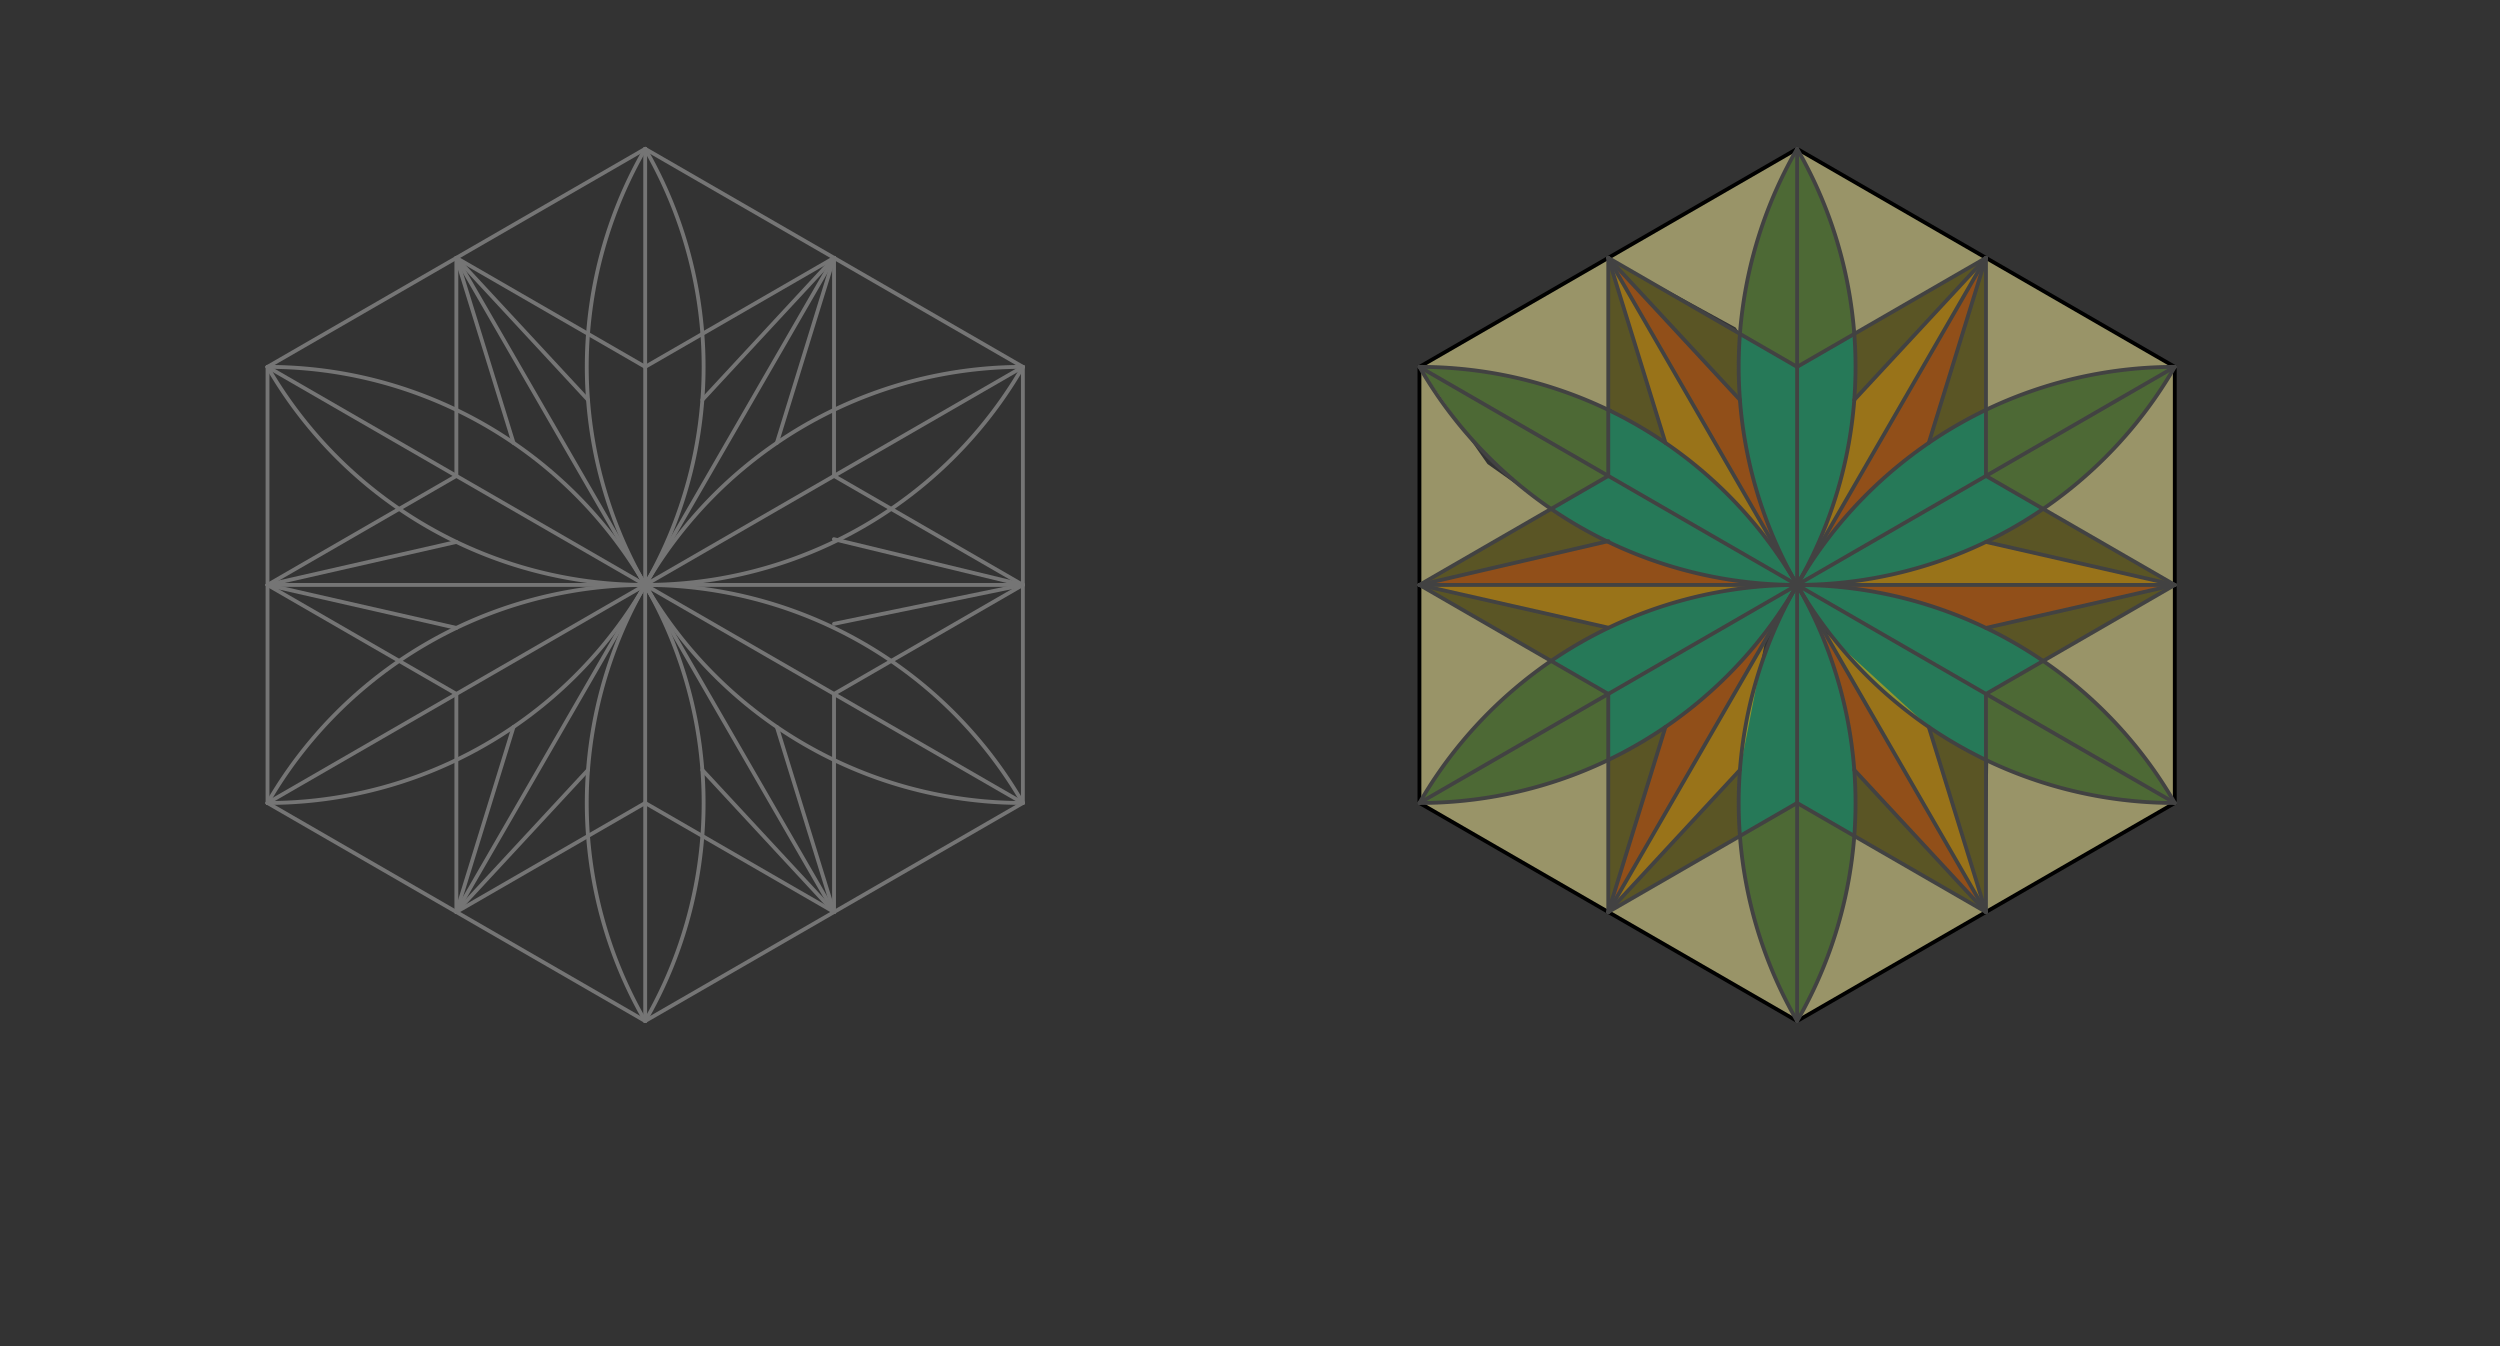 <svg xmlns="http://www.w3.org/2000/svg" class="svg--1it" height="100%" preserveAspectRatio="xMidYMid meet" viewBox="0 0 1300 700" width="100%"><rect x="0" y="0" width="1300" height="700" fill="#333333" stroke="none"/><defs><marker id="marker-arrow" markerHeight="16" markerUnits="userSpaceOnUse" markerWidth="24" orient="auto-start-reverse" refX="24" refY="4" viewBox="0 0 24 8"><path d="M 0 0 L 24 4 L 0 8 z" stroke="inherit"></path></marker></defs><g class="aux-layer--1FB"></g><g class="main-layer--3Vd"><g class="element--2qn"><g fill="#689F38" opacity="0.5"><path d="M 934.5 304.162 L 934.5 77.391 L 934.5 77.391 L 934.5 77.391 A 226.772 226.772 0 0 0 934.5 304.162 Z" stroke="none"></path></g></g><g class="element--2qn"><g fill="#689F38" opacity="0.5"><path d="M 934.5 304.162 L 934.5 77.391 L 934.5 77.391 L 934.5 77.391 A 226.772 226.772 0 0 1 934.5 304.162 Z" stroke="none"></path></g></g><g class="element--2qn"><g fill="#689F38" opacity="0.5"><path d="M 934.5 304.162 L 934.5 304.162 L 934.5 304.162 A 226.772 226.772 0 0 1 1130.89 190.776 L 934.5 304.162 Z" stroke="none"></path></g></g><g class="element--2qn"><g fill="#689F38" opacity="0.5"><path d="M 934.5 304.162 L 934.5 304.162 L 934.5 304.162 A 226.772 226.772 0 0 0 1130.89 190.776 L 934.5 304.162 Z" stroke="none"></path></g></g><g class="element--2qn"><g fill="#689F38" opacity="0.5"><path d="M 1130.89 417.548 L 1130.89 417.548 L 1130.89 417.548 A 226.772 226.772 0 0 0 934.5 304.162 L 1130.89 417.548 Z" stroke="none"></path></g></g><g class="element--2qn"><g fill="#689F38" opacity="0.5"><path d="M 1130.89 417.548 L 934.5 304.162 L 934.5 304.162 L 934.5 304.162 A 226.772 226.772 0 0 0 1130.89 417.548 Z" stroke="none"></path></g></g><g class="element--2qn"><g fill="#689F38" opacity="0.5"><path d="M 934.5 530.934 L 934.5 530.934 L 934.5 530.934 A 226.772 226.772 0 0 0 934.5 304.162 L 934.5 530.934 Z" stroke="none"></path></g></g><g class="element--2qn"><g fill="#689F38" opacity="0.5"><path d="M 934.5 530.934 L 934.5 304.162 L 934.5 304.162 L 934.5 304.162 A 226.772 226.772 0 0 0 934.5 530.934 Z" stroke="none"></path></g></g><g class="element--2qn"><g fill="#689F38" opacity="0.5"><path d="M 738.11 417.548 L 934.5 304.162 L 934.5 304.162 L 934.5 304.162 A 226.772 226.772 0 0 1 738.11 417.548 Z" stroke="none"></path></g></g><g class="element--2qn"><g fill="#689F38" opacity="0.5"><path d="M 738.11 417.548 L 934.5 304.162 L 934.5 304.162 L 934.5 304.162 A 226.772 226.772 0 0 0 738.11 417.548 Z" stroke="none"></path></g></g><g class="element--2qn"><g fill="#689F38" opacity="0.5"><path d="M 738.11 190.776 L 934.5 304.162 L 934.5 304.162 L 934.5 304.162 A 226.772 226.772 0 0 1 738.11 190.776 Z" stroke="none"></path></g></g><g class="element--2qn"><g fill="#689F38" opacity="0.5"><path d="M 738.11 190.776 L 934.5 304.162 L 934.5 304.162 L 934.5 304.162 A 226.772 226.772 0 0 0 738.11 190.776 Z" stroke="none"></path></g></g><g class="element--2qn"><g fill="#00897B" opacity="0.5"><path d="M 934.5 304.162 L 934.5 190.776 L 964.231 173.611 L 964.231 173.611 L 964.231 173.611 A 226.772 226.772 0 0 1 934.5 304.162 Z" stroke="none"></path></g></g><g class="element--2qn"><g fill="#00897B" opacity="0.5"><path d="M 934.5 304.162 L 934.5 304.162 L 934.5 190.776 L 904.769 173.611 L 904.769 173.611 L 904.769 173.611 A 226.772 226.772 0 0 0 934.5 304.162 Z" stroke="none"></path></g></g><g class="element--2qn"><g fill="#00897B" opacity="0.5"><path d="M 934.5 304.162 L 836.305 247.469 L 836.305 214.969 L 837.024 213.486 L 837.024 213.486 A 226.772 226.772 0 0 1 934.5 304.162 Z" stroke="none"></path></g></g><g class="element--2qn"><g fill="#00897B" opacity="0.5"><path d="M 934.5 304.162 L 836.305 247.469 L 806.574 264.635 L 806.574 264.635 L 806.574 264.635 A 226.772 226.772 0 0 0 934.5 304.162 Z" stroke="none"></path></g></g><g class="element--2qn"><g fill="#00897B" opacity="0.5"><path d="M 934.5 304.162 L 836.305 360.855 L 934.5 304.162 Z" stroke="none"></path></g></g><g class="element--2qn"><g fill="#00897B" opacity="0.5"><path d="M 934.5 304.162 L 836.305 360.855 L 806.574 343.69 L 806.574 343.69 L 806.574 343.69 A 226.772 226.772 0 0 1 934.5 304.162 Z" stroke="none"></path></g></g><g class="element--2qn"><g fill="#00897B" opacity="0.5"><path d="M 934.5 304.162 L 836.305 360.855 L 836.305 395.969 L 836 395.332 L 836 395.332 A 226.772 226.772 0 0 0 934.5 304.162 Z" stroke="none"></path></g></g><g class="element--2qn"><g fill="#00897B" opacity="0.5"><path d="M 934.5 304.162 L 934.5 417.548 L 904.769 434.713 L 904.769 434.713 L 904.769 434.713 A 226.772 226.772 0 0 1 934.5 304.162 Z" stroke="none"></path></g></g><g class="element--2qn"><g fill="#00897B" opacity="0.5"><path d="M 934.5 304.162 L 934.5 417.548 L 964.231 434.713 L 964.231 434.713 L 964.231 434.713 A 226.772 226.772 0 0 0 934.5 304.162 Z" stroke="none"></path></g></g><g class="element--2qn"><g fill="#00897B" opacity="0.5"><path d="M 934.5 304.162 L 1032.695 360.855 L 1032.695 397.969 L 1033.771 395.699 L 1033.771 395.699 A 226.772 226.772 0 0 1 934.5 304.162 Z" stroke="none"></path></g></g><g class="element--2qn"><g fill="#00897B" opacity="0.5"><path d="M 934.5 304.162 L 1032.695 360.855 L 1062.426 343.69 L 1062.426 343.69 L 1062.426 343.69 L 1062.426 343.69 A 226.772 226.772 0 0 0 934.5 304.162 Z" stroke="none"></path></g></g><g class="element--2qn"><g fill="#00897B" opacity="0.5"><path d="M 934.5 304.162 L 1032.695 247.469 L 1032.695 213.139 L 1032.695 213.139 L 1032.695 213.139 A 226.772 226.772 0 0 0 934.5 304.162 Z" stroke="none"></path></g></g><g class="element--2qn"><g fill="#00897B" opacity="0.5"><path d="M 934.5 304.162 L 1032.695 247.469 L 1062.426 264.635 L 1062.426 264.635 L 1062.426 264.635 A 226.772 226.772 0 0 1 934.5 304.162 Z" stroke="none"></path></g></g><g class="element--2qn"><g fill="#FFB300" opacity="0.5"><path d="M 948.241 327.963 L 1002.964 378.02 L 1010.391 435.609 L 1032.695 474.241 L 1002.964 378.02 L 1010.391 435.609 L 948.241 327.963 Z" stroke="none"></path></g></g><g class="element--2qn"><g fill="#FFB300" opacity="0.5"><path d="M 934.5 304.162 L 836.305 474.241 L 870.537 437.312 L 904.769 400.383 L 918.026 332.695 L 934.5 304.162 Z" stroke="none"></path></g></g><g class="element--2qn"><g fill="#FFB300" opacity="0.5"><path d="M 934.5 304.162 L 738.11 304.162 L 787.207 315.276 L 836.495 326.434 L 836.495 326.434 L 836.495 326.434 A 226.772 226.772 0 0 1 934.5 304.162 Z" stroke="none"></path></g></g><g class="element--2qn"><g fill="#FFB300" opacity="0.5"><path d="M 934.5 304.162 L 836.305 134.084 L 851.171 182.194 L 866.036 230.304 L 866.036 230.304 L 866.036 230.304 A 226.772 226.772 0 0 1 934.5 304.162 Z" stroke="none"></path></g></g><g class="element--2qn"><g fill="#FFB300" opacity="0.5"><path d="M 934.5 304.162 L 1032.695 134.084 L 998.463 171.013 L 964.231 207.942 L 964.231 207.942 L 964.231 207.942 A 226.772 226.772 0 0 1 934.5 304.162 Z" stroke="none"></path></g></g><g class="element--2qn"><g fill="#FFB300" opacity="0.5"><path d="M 934.5 304.162 L 1130.89 304.162 L 1081.793 292.981 L 1032.695 281.8 L 1032.695 281.8 L 1032.695 281.8 A 226.772 226.772 0 0 1 934.5 304.162 Z" stroke="none"></path></g></g><g class="element--2qn"><g fill="#EF6C00" opacity="0.5"><path d="M 934.5 304.162 L 836.305 134.084 L 870.537 171.013 L 904.769 207.942 L 904.769 207.942 L 904.769 207.942 A 226.772 226.772 0 0 0 934.5 304.162 Z" stroke="none"></path></g></g><g class="element--2qn"><g fill="#EF6C00" opacity="0.5"><path d="M 934.5 304.162 L 1032.695 134.084 L 1017.829 182.194 L 1002.964 230.304 L 1002.964 230.304 L 1002.964 230.304 A 226.772 226.772 0 0 0 934.5 304.162 Z" stroke="none"></path></g></g><g class="element--2qn"><g fill="#EF6C00" opacity="0.5"><path d="M 934.5 304.162 L 1130.89 304.162 L 1081.793 315.344 L 1032.695 326.525 L 1032.695 326.525 L 1032.695 326.525 A 226.772 226.772 0 0 0 934.5 304.162 Z" stroke="none"></path></g></g><g class="element--2qn"><g fill="#EF6C00" opacity="0.5"><path d="M 934.5 304.162 L 1032.695 474.241 L 998.463 437.312 L 964.231 400.383 L 964.231 400.383 L 964.231 400.383 A 226.772 226.772 0 0 0 934.5 304.162 Z" stroke="none"></path></g></g><g class="element--2qn"><g fill="#EF6C00" opacity="0.5"><path d="M 934.5 304.162 L 836.305 474.241 L 851.171 426.131 L 866.036 378.02 L 866.036 378.02 L 866.036 378.02 A 226.772 226.772 0 0 0 934.5 304.162 Z" stroke="none"></path></g></g><g class="element--2qn"><g fill="#EF6C00" opacity="0.5"><path d="M 934.5 304.162 L 738.11 304.162 L 787.236 292.77 L 835.732 281.524 L 835.732 281.524 L 835.732 281.524 A 226.772 226.772 0 0 0 934.5 304.162 Z" stroke="none"></path></g></g><g class="element--2qn"><g fill="#827717" opacity="0.5"><path d="M 866.036 378.02 L 836.305 395.969 L 836.305 474.241 L 866.036 378.02 Z" stroke="none"></path></g></g><g class="element--2qn"><g fill="#827717" opacity="0.5"><path d="M 836.305 474.241 L 904.769 400.383 L 904.769 434.713 L 836.305 474.241 Z" stroke="none"></path></g></g><g class="element--2qn"><g fill="#827717" opacity="0.5"><path d="M 836.495 326.434 L 806.574 343.69 L 738.11 304.162 L 836.495 326.434 Z" stroke="none"></path></g></g><g class="element--2qn"><g fill="#827717" opacity="0.5"><path d="M 738.11 304.162 L 835.732 281.524 L 806.574 264.635 L 738.11 304.162 Z" stroke="none"></path></g></g><g class="element--2qn"><g fill="#827717" opacity="0.5"><path d="M 866.036 230.304 L 836.305 134.084 L 836.305 211.969 L 866.036 230.304 Z" stroke="none"></path></g></g><g class="element--2qn"><g fill="#827717" opacity="0.5"><path d="M 904.769 207.942 L 836.305 134.084 L 904.769 173.611 L 904.769 207.942 Z" stroke="none"></path></g></g><g class="element--2qn"><g fill="#827717" opacity="0.5"><path d="M 964.231 207.942 L 1032.695 134.084 L 964.231 173.611 L 964.231 207.942 Z" stroke="none"></path></g></g><g class="element--2qn"><g fill="#827717" opacity="0.5"><path d="M 1002.964 230.304 L 1032.695 213.139 L 1032.695 134.084 L 1002.964 230.304 Z" stroke="none"></path></g></g><g class="element--2qn"><g fill="#827717" opacity="0.5"><path d="M 1032.695 281.8 L 1130.89 304.162 L 1062.426 264.635 L 1032.695 281.8 Z" stroke="none"></path></g></g><g class="element--2qn"><g fill="#827717" opacity="0.5"><path d="M 1032.695 326.525 L 1062.426 343.69 L 1130.89 304.162 L 1032.695 326.525 Z" stroke="none"></path></g></g><g class="element--2qn"><g fill="#827717" opacity="0.5"><path d="M 1002.964 378.02 L 1002.964 378.02 L 1002.964 378.02 A 226.772 226.772 0 0 0 1032.61 395.145 L 1032.695 474.241 L 1002.964 378.02 Z" stroke="none"></path></g></g><g class="element--2qn"><g fill="#827717" opacity="0.5"><path d="M 1032.695 474.241 L 964.231 400.383 L 964.231 434.713 L 1032.695 474.241 Z" stroke="none"></path></g></g><g class="element--2qn"><g fill="#FFF59D" opacity="0.5"><path d="M 836.305 213.297 L 836.305 134.084 L 738.11 190.776 L 738.11 190.776 L 738.11 190.776 A 226.772 226.772 0 0 1 836.367 213.169 Z" stroke="none"></path></g></g><g class="element--2qn"><g fill="#FFF59D" opacity="0.5"><path d="M 904.769 173.611 L 904.769 173.611 L 904.769 173.611 A 226.772 226.772 0 0 1 934.5 77.391 L 836.305 134.084 L 902.5 170.297 Z" stroke="none"></path></g></g><g class="element--2qn"><g fill="#FFF59D" opacity="0.5"><path d="M 964.231 173.611 L 1032.695 134.084 L 934.5 77.391 L 934.5 77.391 L 934.5 77.391 A 226.772 226.772 0 0 1 964.231 173.611 Z" stroke="none"></path></g></g><g class="element--2qn"><g fill="#FFF59D" opacity="0.5"><path d="M 1032.695 213.139 L 1032.695 134.084 L 1130.89 190.776 L 1130.89 190.776 L 1130.89 190.776 A 226.772 226.772 0 0 0 1032.695 213.139 Z" stroke="none"></path></g></g><g class="element--2qn"><g fill="#FFF59D" opacity="0.5"><path d="M 1062.426 264.635 L 1062.426 264.635 L 1062.426 264.635 A 226.772 226.772 0 0 0 1130.89 190.776 L 1130.89 304.162 L 1062.426 264.635 Z" stroke="none"></path></g></g><g class="element--2qn"><g fill="#FFF59D" opacity="0.5"><path d="M 1062.426 343.69 L 1130.89 304.162 L 1130.89 417.548 L 1130.89 417.548 L 1130.89 417.548 A 226.772 226.772 0 0 0 1062.426 343.69 Z" stroke="none"></path></g></g><g class="element--2qn"><g fill="#FFF59D" opacity="0.5"><path d="M 1035.5 392.297 L 1033.868 395.745 L 1033.868 395.745 A 226.772 226.772 0 0 0 1130.89 417.548 L 1032.695 474.241 L 1033.868 395.745 Z" stroke="none"></path></g></g><g class="element--2qn"><g fill="#FFF59D" opacity="0.5"><path d="M 964.231 434.713 L 1032.695 474.241 L 934.5 530.934 L 934.5 530.934 L 934.5 530.934 A 226.772 226.772 0 0 0 964.231 434.713 Z" stroke="none"></path></g></g><g class="element--2qn"><g fill="#FFF59D" opacity="0.5"><path d="M 934.5 530.934 L 934.5 530.934 L 934.5 530.934 A 226.772 226.772 0 0 1 904.769 434.713 L 836.305 474.241 L 872.136 494.928 L 934.5 530.934 Z" stroke="none"></path></g></g><g class="element--2qn"><g fill="#FFF59D" opacity="0.5"><path d="M 836.305 474.241 L 738.11 417.548 L 738.11 417.548 L 738.11 417.548 A 226.772 226.772 0 0 0 837.047 394.827 L 836.305 474.241 Z" stroke="none"></path></g></g><g class="element--2qn"><g fill="#FFF59D" opacity="0.5"><path d="M 738.11 417.548 L 738.11 417.548 L 738.11 417.548 A 226.772 226.772 0 0 1 806.574 343.69 L 738.11 304.162 L 738.11 417.548 Z" stroke="none"></path></g></g><g class="element--2qn"><g fill="#FFF59D" opacity="0.5"><path d="M 738.11 304.162 L 738.11 190.776 L 773.5 241.297 L 806.574 264.635 L 738.11 304.162 Z" stroke="none"></path></g></g><g class="element--2qn"><line stroke="#757575" stroke-dasharray="none" stroke-linecap="round" stroke-width="2" x1="335.5" x2="139.11" y1="77.391" y2="190.776"></line></g><g class="element--2qn"><line stroke="#757575" stroke-dasharray="none" stroke-linecap="round" stroke-width="2" x1="139.11" x2="139.11" y1="190.776" y2="417.548"></line></g><g class="element--2qn"><line stroke="#757575" stroke-dasharray="none" stroke-linecap="round" stroke-width="2" x1="335.5" x2="531.89" y1="77.391" y2="190.776"></line></g><g class="element--2qn"><line stroke="#757575" stroke-dasharray="none" stroke-linecap="round" stroke-width="2" x1="531.89" x2="531.89" y1="190.776" y2="417.548"></line></g><g class="element--2qn"><line stroke="#757575" stroke-dasharray="none" stroke-linecap="round" stroke-width="2" x1="531.89" x2="335.5" y1="417.548" y2="530.934"></line></g><g class="element--2qn"><line stroke="#757575" stroke-dasharray="none" stroke-linecap="round" stroke-width="2" x1="139.11" x2="335.5" y1="417.548" y2="530.934"></line></g><g class="element--2qn"><line stroke="#000000" stroke-dasharray="none" stroke-linecap="round" stroke-width="2" x1="934.5" x2="738.11" y1="77.391" y2="190.776"></line></g><g class="element--2qn"><line stroke="#000000" stroke-dasharray="none" stroke-linecap="round" stroke-width="2" x1="934.5" x2="1130.89" y1="77.391" y2="190.776"></line></g><g class="element--2qn"><line stroke="#000000" stroke-dasharray="none" stroke-linecap="round" stroke-width="2" x1="738.11" x2="738.11" y1="190.776" y2="417.548"></line></g><g class="element--2qn"><line stroke="#000000" stroke-dasharray="none" stroke-linecap="round" stroke-width="2" x1="1130.89" x2="1130.89" y1="190.776" y2="417.548"></line></g><g class="element--2qn"><line stroke="#000000" stroke-dasharray="none" stroke-linecap="round" stroke-width="2" x1="738.11" x2="934.5" y1="417.548" y2="530.934"></line></g><g class="element--2qn"><line stroke="#000000" stroke-dasharray="none" stroke-linecap="round" stroke-width="2" x1="1130.89" x2="934.5" y1="417.548" y2="530.934"></line></g><g class="element--2qn"><line stroke="#757575" stroke-dasharray="none" stroke-linecap="round" stroke-width="2" x1="335.5" x2="335.5" y1="77.391" y2="304.162"></line></g><g class="element--2qn"><line stroke="#757575" stroke-dasharray="none" stroke-linecap="round" stroke-width="2" x1="335.5" x2="335.5" y1="530.934" y2="304.162"></line></g><g class="element--2qn"><line stroke="#757575" stroke-dasharray="none" stroke-linecap="round" stroke-width="2" x1="335.5" x2="139.11" y1="304.162" y2="190.776"></line></g><g class="element--2qn"><line stroke="#757575" stroke-dasharray="none" stroke-linecap="round" stroke-width="2" x1="335.5" x2="531.89" y1="304.162" y2="417.548"></line></g><g class="element--2qn"><line stroke="#757575" stroke-dasharray="none" stroke-linecap="round" stroke-width="2" x1="139.11" x2="335.5" y1="417.548" y2="304.162"></line></g><g class="element--2qn"><line stroke="#757575" stroke-dasharray="none" stroke-linecap="round" stroke-width="2" x1="335.5" x2="531.89" y1="304.162" y2="190.776"></line></g><g class="element--2qn"><path d="M 139.11 190.776 A 226.772 226.772 0 0 0 531.89 190.776" fill="none" stroke="#757575" stroke-dasharray="none" stroke-linecap="round" stroke-width="2"></path></g><g class="element--2qn"><path d="M 335.5 77.391 A 226.772 226.772 0 0 0 531.89 417.548" fill="none" stroke="#757575" stroke-dasharray="none" stroke-linecap="round" stroke-width="2"></path></g><g class="element--2qn"><path d="M 531.89 190.776 A 226.772 226.772 0 0 0 335.5 530.934" fill="none" stroke="#757575" stroke-dasharray="none" stroke-linecap="round" stroke-width="2"></path></g><g class="element--2qn"><path d="M 531.89 417.548 A 226.772 226.772 0 0 0 139.11 417.548" fill="none" stroke="#757575" stroke-dasharray="none" stroke-linecap="round" stroke-width="2"></path></g><g class="element--2qn"><path d="M 335.5 530.934 A 226.772 226.772 0 0 0 139.11 190.776" fill="none" stroke="#757575" stroke-dasharray="none" stroke-linecap="round" stroke-width="2"></path></g><g class="element--2qn"><path d="M 139.11 417.548 A 226.772 226.772 0 0 0 335.5 77.391" fill="none" stroke="#757575" stroke-dasharray="none" stroke-linecap="round" stroke-width="2"></path></g><g class="element--2qn"><line stroke="#757575" stroke-dasharray="none" stroke-linecap="round" stroke-width="2" x1="335.5" x2="433.695" y1="190.776" y2="134.084"></line></g><g class="element--2qn"><line stroke="#757575" stroke-dasharray="none" stroke-linecap="round" stroke-width="2" x1="433.695" x2="433.695" y1="134.084" y2="247.469"></line></g><g class="element--2qn"><line stroke="#757575" stroke-dasharray="none" stroke-linecap="round" stroke-width="2" x1="433.695" x2="531.89" y1="247.469" y2="304.162"></line></g><g class="element--2qn"><line stroke="#757575" stroke-dasharray="none" stroke-linecap="round" stroke-width="2" x1="531.89" x2="433.695" y1="304.162" y2="360.855"></line></g><g class="element--2qn"><line stroke="#757575" stroke-dasharray="none" stroke-linecap="round" stroke-width="2" x1="433.695" x2="433.695" y1="360.855" y2="474.241"></line></g><g class="element--2qn"><line stroke="#757575" stroke-dasharray="none" stroke-linecap="round" stroke-width="2" x1="433.695" x2="335.5" y1="474.241" y2="417.548"></line></g><g class="element--2qn"><line stroke="#757575" stroke-dasharray="none" stroke-linecap="round" stroke-width="2" x1="335.5" x2="237.305" y1="417.548" y2="474.241"></line></g><g class="element--2qn"><line stroke="#757575" stroke-dasharray="none" stroke-linecap="round" stroke-width="2" x1="237.305" x2="237.305" y1="474.241" y2="360.855"></line></g><g class="element--2qn"><line stroke="#757575" stroke-dasharray="none" stroke-linecap="round" stroke-width="2" x1="237.305" x2="139.11" y1="360.855" y2="304.162"></line></g><g class="element--2qn"><line stroke="#757575" stroke-dasharray="none" stroke-linecap="round" stroke-width="2" x1="139.11" x2="237.305" y1="304.162" y2="247.469"></line></g><g class="element--2qn"><line stroke="#757575" stroke-dasharray="none" stroke-linecap="round" stroke-width="2" x1="237.305" x2="237.305" y1="247.469" y2="134.084"></line></g><g class="element--2qn"><line stroke="#757575" stroke-dasharray="none" stroke-linecap="round" stroke-width="2" x1="237.305" x2="335.5" y1="134.084" y2="190.776"></line></g><g class="element--2qn"><line stroke="#757575" stroke-dasharray="none" stroke-linecap="round" stroke-width="2" x1="267.036" x2="237.305" y1="378.02" y2="474.241"></line></g><g class="element--2qn"><line stroke="#757575" stroke-dasharray="none" stroke-linecap="round" stroke-width="2" x1="237.305" x2="305.769" y1="474.241" y2="400.383"></line></g><g class="element--2qn"><line stroke="#757575" stroke-dasharray="none" stroke-linecap="round" stroke-width="2" x1="365.231" x2="433.695" y1="400.383" y2="474.241"></line></g><g class="element--2qn"><line stroke="#757575" stroke-dasharray="none" stroke-linecap="round" stroke-width="2" x1="433.695" x2="403.964" y1="474.241" y2="378.02"></line></g><g class="element--2qn"><line stroke="#757575" stroke-dasharray="none" stroke-linecap="round" stroke-width="2" x1="433.695" x2="531.89" y1="324.391" y2="304.162"></line></g><g class="element--2qn"><line stroke="#757575" stroke-dasharray="none" stroke-linecap="round" stroke-width="2" x1="531.89" x2="433.633" y1="304.162" y2="280.375"></line></g><g class="element--2qn"><line stroke="#757575" stroke-dasharray="none" stroke-linecap="round" stroke-width="2" x1="403.964" x2="433.695" y1="230.304" y2="134.084"></line></g><g class="element--2qn"><line stroke="#757575" stroke-dasharray="none" stroke-linecap="round" stroke-width="2" x1="433.695" x2="365.231" y1="134.084" y2="207.942"></line></g><g class="element--2qn"><line stroke="#757575" stroke-dasharray="none" stroke-linecap="round" stroke-width="2" x1="305.769" x2="237.305" y1="207.942" y2="134.084"></line></g><g class="element--2qn"><line stroke="#757575" stroke-dasharray="none" stroke-linecap="round" stroke-width="2" x1="237.305" x2="267.036" y1="134.084" y2="230.304"></line></g><g class="element--2qn"><line stroke="#757575" stroke-dasharray="none" stroke-linecap="round" stroke-width="2" x1="237.305" x2="139.11" y1="281.8" y2="304.162"></line></g><g class="element--2qn"><line stroke="#757575" stroke-dasharray="none" stroke-linecap="round" stroke-width="2" x1="139.11" x2="237.305" y1="304.162" y2="326.525"></line></g><g class="element--2qn"><line stroke="#757575" stroke-dasharray="none" stroke-linecap="round" stroke-width="2" x1="237.305" x2="335.5" y1="134.084" y2="304.162"></line></g><g class="element--2qn"><line stroke="#757575" stroke-dasharray="none" stroke-linecap="round" stroke-width="2" x1="335.5" x2="433.695" y1="304.162" y2="134.084"></line></g><g class="element--2qn"><line stroke="#757575" stroke-dasharray="none" stroke-linecap="round" stroke-width="2" x1="335.5" x2="531.89" y1="304.162" y2="304.162"></line></g><g class="element--2qn"><line stroke="#757575" stroke-dasharray="none" stroke-linecap="round" stroke-width="2" x1="433.695" x2="335.5" y1="474.241" y2="304.162"></line></g><g class="element--2qn"><line stroke="#757575" stroke-dasharray="none" stroke-linecap="round" stroke-width="2" x1="335.5" x2="237.305" y1="304.162" y2="474.241"></line></g><g class="element--2qn"><line stroke="#757575" stroke-dasharray="none" stroke-linecap="round" stroke-width="2" x1="335.5" x2="139.11" y1="304.162" y2="304.162"></line></g><g class="element--2qn"><line stroke="#424242" stroke-dasharray="none" stroke-linecap="round" stroke-width="2" x1="934.5" x2="934.5" y1="77.391" y2="304.162"></line></g><g class="element--2qn"><line stroke="#424242" stroke-dasharray="none" stroke-linecap="round" stroke-width="2" x1="934.5" x2="934.5" y1="304.162" y2="530.934"></line></g><g class="element--2qn"><line stroke="#424242" stroke-dasharray="none" stroke-linecap="round" stroke-width="2" x1="934.5" x2="1130.89" y1="304.162" y2="417.548"></line></g><g class="element--2qn"><line stroke="#424242" stroke-dasharray="none" stroke-linecap="round" stroke-width="2" x1="934.5" x2="738.11" y1="304.162" y2="190.776"></line></g><g class="element--2qn"><line stroke="#424242" stroke-dasharray="none" stroke-linecap="round" stroke-width="2" x1="738.11" x2="934.5" y1="417.548" y2="304.162"></line></g><g class="element--2qn"><line stroke="#424242" stroke-dasharray="none" stroke-linecap="round" stroke-width="2" x1="934.5" x2="1130.89" y1="304.162" y2="190.776"></line></g><g class="element--2qn"><path d="M 738.11 190.776 A 226.772 226.772 0 0 0 1130.89 190.776" fill="none" stroke="#424242" stroke-dasharray="none" stroke-linecap="round" stroke-width="2"></path></g><g class="element--2qn"><path d="M 934.5 77.391 A 226.772 226.772 0 0 0 1130.89 417.548" fill="none" stroke="#424242" stroke-dasharray="none" stroke-linecap="round" stroke-width="2"></path></g><g class="element--2qn"><path d="M 1130.89 190.776 A 226.772 226.772 0 0 0 934.5 530.934" fill="none" stroke="#424242" stroke-dasharray="none" stroke-linecap="round" stroke-width="2"></path></g><g class="element--2qn"><path d="M 1130.89 417.548 A 226.772 226.772 0 0 0 738.11 417.548" fill="none" stroke="#424242" stroke-dasharray="none" stroke-linecap="round" stroke-width="2"></path></g><g class="element--2qn"><path d="M 934.5 530.934 A 226.772 226.772 0 0 0 738.11 190.776" fill="none" stroke="#424242" stroke-dasharray="none" stroke-linecap="round" stroke-width="2"></path></g><g class="element--2qn"><path d="M 738.11 417.548 A 226.772 226.772 0 0 0 934.5 77.391" fill="none" stroke="#424242" stroke-dasharray="none" stroke-linecap="round" stroke-width="2"></path></g><g class="element--2qn"><line stroke="#424242" stroke-dasharray="none" stroke-linecap="round" stroke-width="2" x1="1032.695" x2="1130.89" y1="247.469" y2="304.162"></line></g><g class="element--2qn"><line stroke="#424242" stroke-dasharray="none" stroke-linecap="round" stroke-width="2" x1="1130.89" x2="1032.695" y1="304.162" y2="360.855"></line></g><g class="element--2qn"><line stroke="#424242" stroke-dasharray="none" stroke-linecap="round" stroke-width="2" x1="1032.695" x2="1032.695" y1="360.855" y2="474.241"></line></g><g class="element--2qn"><line stroke="#424242" stroke-dasharray="none" stroke-linecap="round" stroke-width="2" x1="1032.695" x2="934.5" y1="474.241" y2="417.548"></line></g><g class="element--2qn"><line stroke="#424242" stroke-dasharray="none" stroke-linecap="round" stroke-width="2" x1="934.5" x2="836.305" y1="417.548" y2="474.241"></line></g><g class="element--2qn"><line stroke="#424242" stroke-dasharray="none" stroke-linecap="round" stroke-width="2" x1="836.305" x2="836.305" y1="474.241" y2="360.855"></line></g><g class="element--2qn"><line stroke="#424242" stroke-dasharray="none" stroke-linecap="round" stroke-width="2" x1="836.305" x2="738.11" y1="360.855" y2="304.162"></line></g><g class="element--2qn"><line stroke="#424242" stroke-dasharray="none" stroke-linecap="round" stroke-width="2" x1="738.11" x2="836.305" y1="304.162" y2="247.469"></line></g><g class="element--2qn"><line stroke="#424242" stroke-dasharray="none" stroke-linecap="round" stroke-width="2" x1="836.305" x2="836.305" y1="247.469" y2="134.084"></line></g><g class="element--2qn"><line stroke="#424242" stroke-dasharray="none" stroke-linecap="round" stroke-width="2" x1="836.305" x2="934.5" y1="134.084" y2="190.776"></line></g><g class="element--2qn"><line stroke="#424242" stroke-dasharray="none" stroke-linecap="round" stroke-width="2" x1="934.5" x2="1032.695" y1="190.776" y2="134.084"></line></g><g class="element--2qn"><line stroke="#424242" stroke-dasharray="none" stroke-linecap="round" stroke-width="2" x1="1032.695" x2="1032.695" y1="134.084" y2="247.469"></line></g><g class="element--2qn"><line stroke="#424242" stroke-dasharray="none" stroke-linecap="round" stroke-width="2" x1="836.305" x2="866.036" y1="134.084" y2="230.304"></line></g><g class="element--2qn"><line stroke="#424242" stroke-dasharray="none" stroke-linecap="round" stroke-width="2" x1="904.769" x2="836.305" y1="207.942" y2="134.084"></line></g><g class="element--2qn"><line stroke="#424242" stroke-dasharray="none" stroke-linecap="round" stroke-width="2" x1="964.231" x2="1032.695" y1="207.942" y2="134.084"></line></g><g class="element--2qn"><line stroke="#424242" stroke-dasharray="none" stroke-linecap="round" stroke-width="2" x1="1032.695" x2="1002.964" y1="134.084" y2="230.304"></line></g><g class="element--2qn"><line stroke="#424242" stroke-dasharray="none" stroke-linecap="round" stroke-width="2" x1="1032.695" x2="1130.89" y1="281.8" y2="304.162"></line></g><g class="element--2qn"><line stroke="#424242" stroke-dasharray="none" stroke-linecap="round" stroke-width="2" x1="1130.89" x2="1032.695" y1="304.162" y2="326.525"></line></g><g class="element--2qn"><line stroke="#424242" stroke-dasharray="none" stroke-linecap="round" stroke-width="2" x1="1002.964" x2="1032.695" y1="378.02" y2="474.241"></line></g><g class="element--2qn"><line stroke="#424242" stroke-dasharray="none" stroke-linecap="round" stroke-width="2" x1="1032.695" x2="964.231" y1="474.241" y2="400.383"></line></g><g class="element--2qn"><line stroke="#424242" stroke-dasharray="none" stroke-linecap="round" stroke-width="2" x1="904.769" x2="836.305" y1="400.383" y2="474.241"></line></g><g class="element--2qn"><line stroke="#424242" stroke-dasharray="none" stroke-linecap="round" stroke-width="2" x1="836.305" x2="866.036" y1="474.241" y2="378.02"></line></g><g class="element--2qn"><line stroke="#424242" stroke-dasharray="none" stroke-linecap="round" stroke-width="2" x1="836.305" x2="738.11" y1="326.391" y2="304.162"></line></g><g class="element--2qn"><line stroke="#424242" stroke-dasharray="none" stroke-linecap="round" stroke-width="2" x1="738.11" x2="836.363" y1="304.162" y2="281.377"></line></g><g class="element--2qn"><line stroke="#424242" stroke-dasharray="none" stroke-linecap="round" stroke-width="2" x1="934.5" x2="1032.695" y1="304.162" y2="134.084"></line></g><g class="element--2qn"><line stroke="#424242" stroke-dasharray="none" stroke-linecap="round" stroke-width="2" x1="836.305" x2="934.5" y1="134.084" y2="304.162"></line></g><g class="element--2qn"><line stroke="#424242" stroke-dasharray="none" stroke-linecap="round" stroke-width="2" x1="934.5" x2="1130.89" y1="304.162" y2="304.162"></line></g><g class="element--2qn"><line stroke="#424242" stroke-dasharray="none" stroke-linecap="round" stroke-width="2" x1="1032.695" x2="934.5" y1="474.241" y2="304.162"></line></g><g class="element--2qn"><line stroke="#424242" stroke-dasharray="none" stroke-linecap="round" stroke-width="2" x1="934.5" x2="836.305" y1="304.162" y2="474.241"></line></g><g class="element--2qn"><line stroke="#424242" stroke-dasharray="none" stroke-linecap="round" stroke-width="2" x1="738.11" x2="934.5" y1="304.162" y2="304.162"></line></g></g><g class="snaps-layer--2PT"></g><g class="temp-layer--rAP"></g></svg>